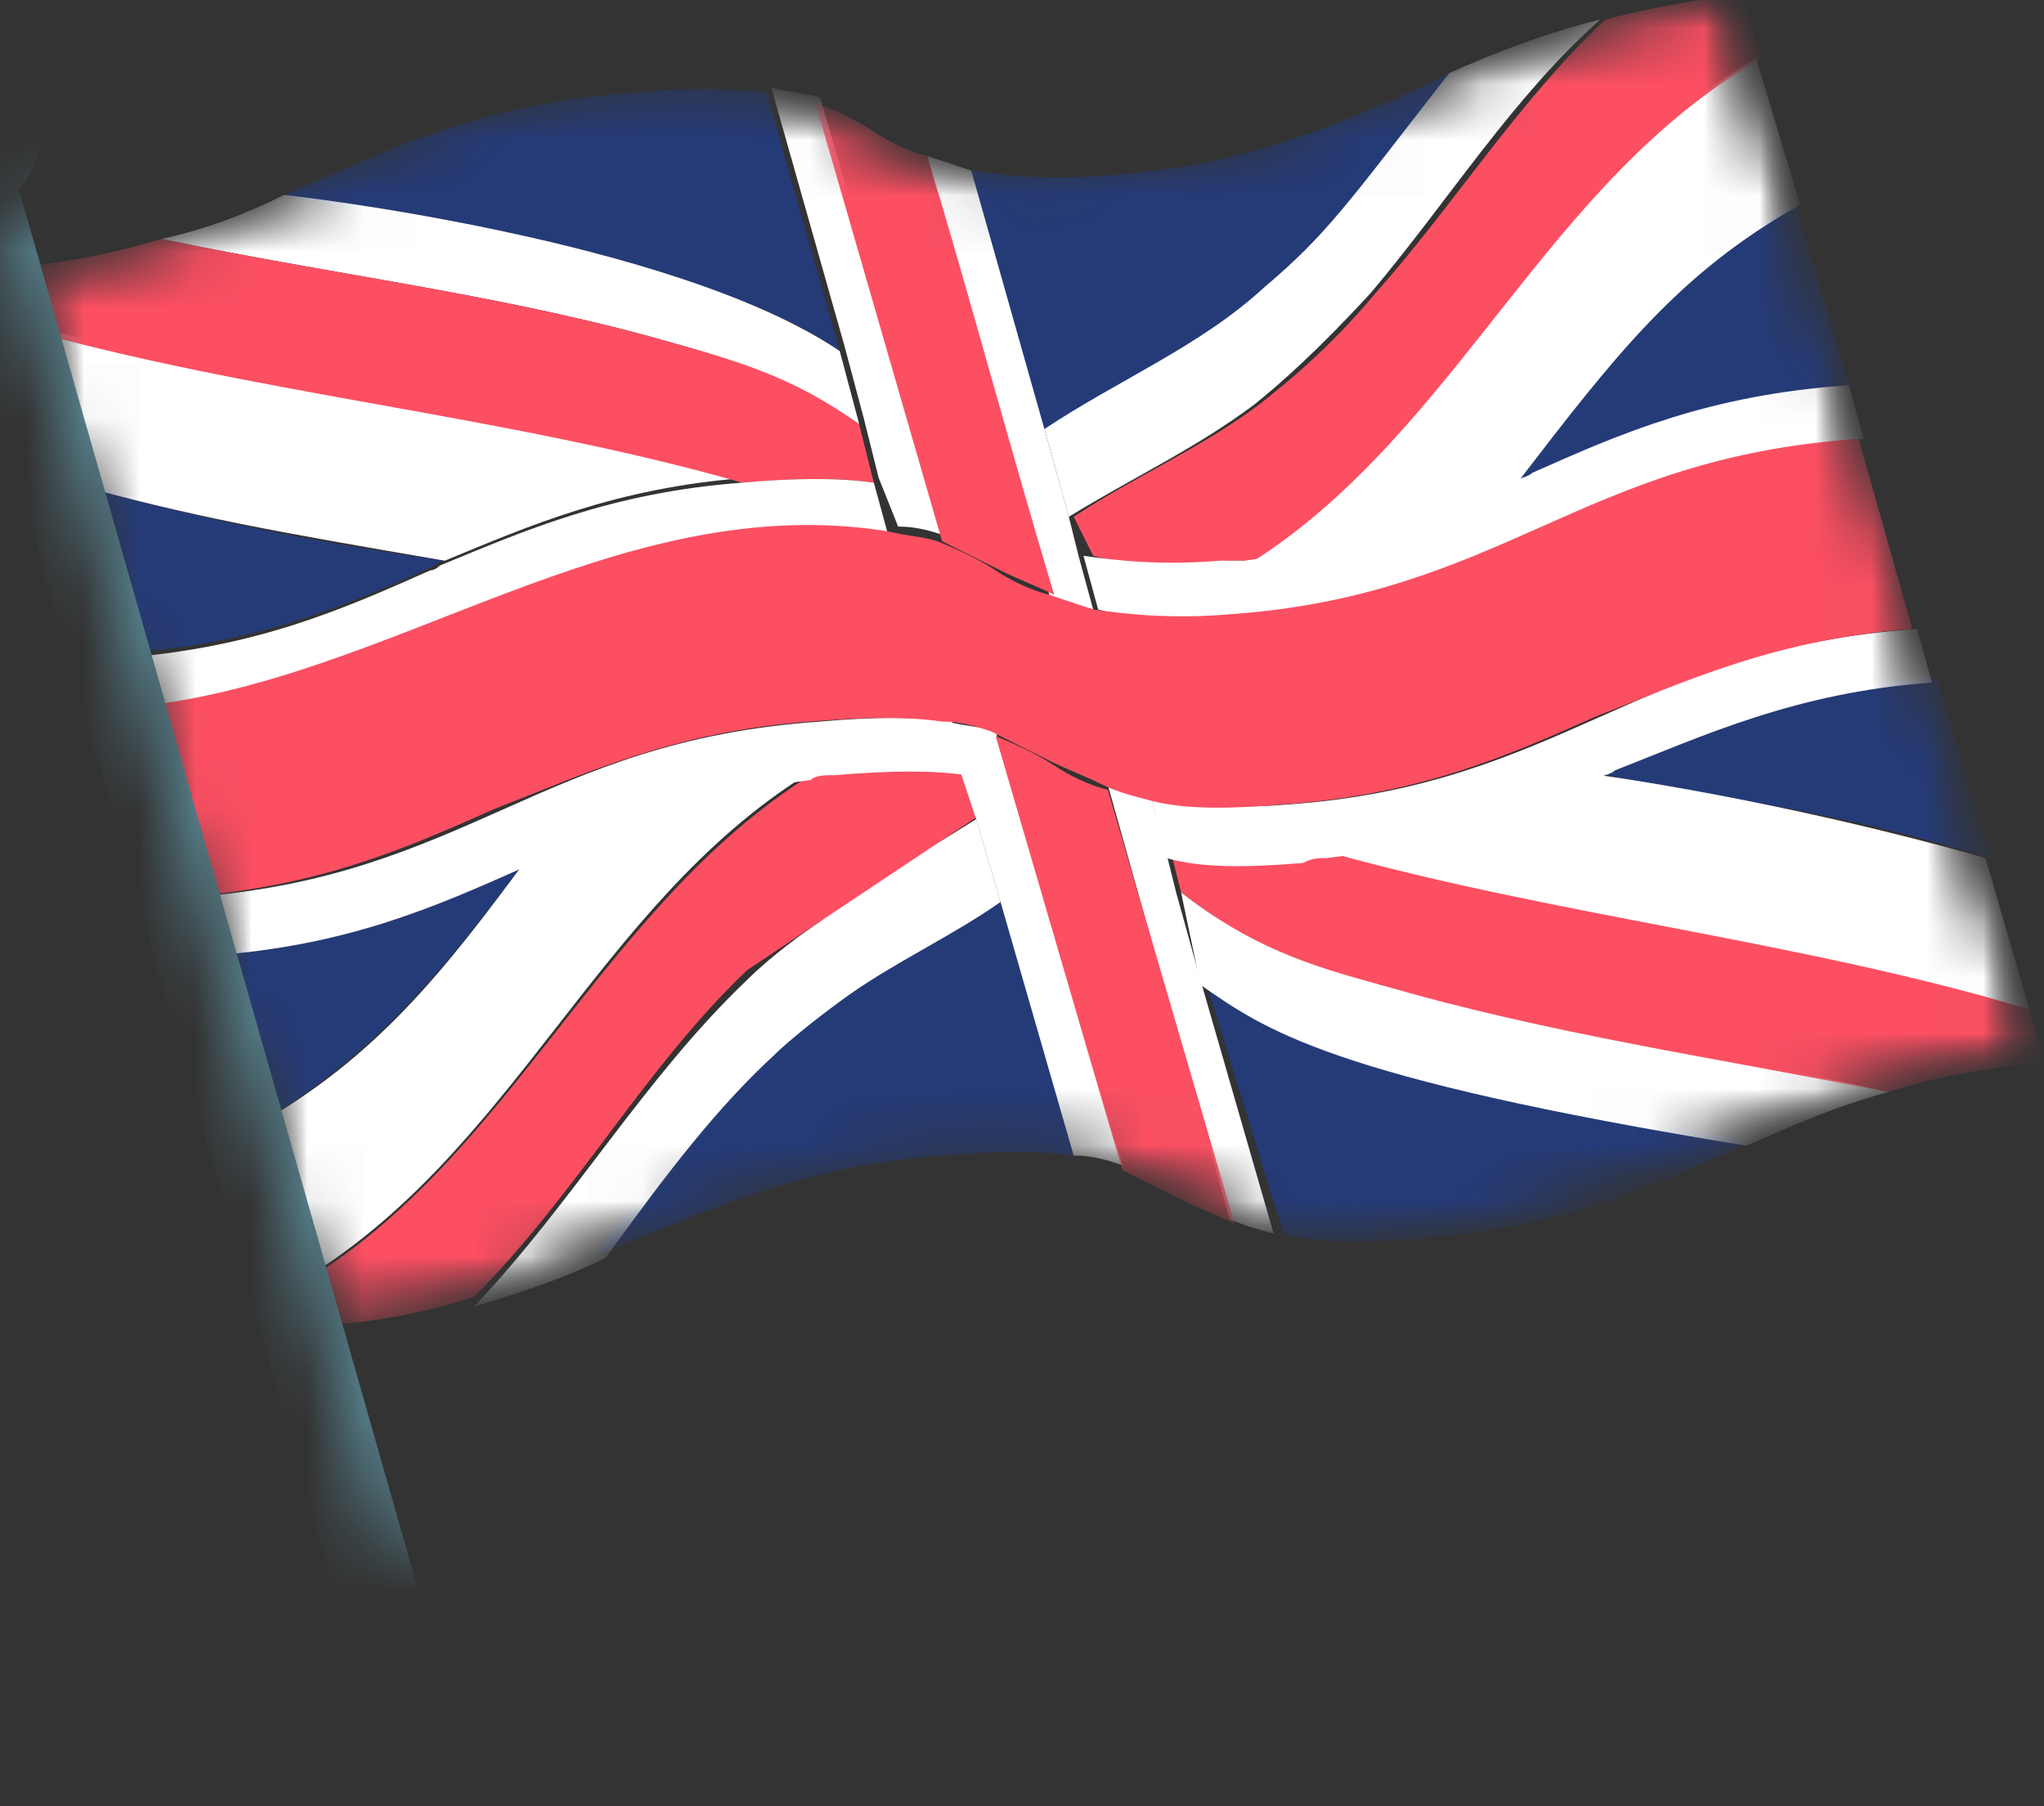 <?xml version="1.0" encoding="UTF-8"?> <svg xmlns="http://www.w3.org/2000/svg" viewBox="0 0 36.592 32.336" fill="none"><rect x="0" y="0" width="36.592" height="32.336" fill="#333333" stroke="none"/><mask id="mask0_1743_275" style="mask-type:luminance" maskUnits="userSpaceOnUse" x="0" y="-19" width="148" height="131"><path d="M29.797 -4.564L0 3.945L6.807 27.783L36.604 19.274L29.797 -4.564Z" fill="white"></path></mask><g mask="url(#mask0_1743_275)"><mask id="mask1_1743_275" style="mask-type:luminance" maskUnits="userSpaceOnUse" x="0" y="-1" width="147" height="97"><path d="M31.093 -0.087L36.592 18.941C34.148 19.116 32.489 19.902 30.918 20.513C29.347 21.211 27.776 21.909 25.332 22.084C22.888 22.258 22.015 21.822 21.142 21.385C20.269 20.949 19.309 20.425 16.865 20.6C14.421 20.774 12.762 21.56 11.191 22.171C9.62 22.869 8.049 23.568 5.605 23.742L0.106 4.714C2.55 4.539 4.121 3.841 5.692 3.142C7.263 2.444 8.834 1.746 11.366 1.571C13.81 1.397 14.77 1.833 15.643 2.357C16.516 2.793 17.389 3.317 19.833 3.055C22.277 2.88 23.848 2.182 25.419 1.484C26.99 0.873 28.649 0.175 31.093 -0.087Z" fill="white"></path></mask><g mask="url(#mask1_1743_275)"><path d="M1.241 8.641C3.773 9.34 5.518 9.689 7.962 10.038C7.875 10.038 7.788 10.125 7.788 10.125C6.217 10.824 4.646 11.522 2.201 11.696L1.241 8.641ZM3.685 17.021C6.129 16.846 7.701 16.148 9.272 15.45C9.359 15.45 9.446 15.362 9.446 15.362C7.875 17.457 6.74 18.854 4.558 20.163L3.685 17.021ZM32.141 3.666L33.101 6.896C30.657 7.07 28.999 7.856 27.427 8.467C27.34 8.554 27.253 8.554 27.078 8.641C28.824 6.285 29.959 4.888 32.141 3.666ZM34.672 12.133L35.633 15.362C33.276 14.664 32.577 14.577 28.737 13.879C28.824 13.791 28.999 13.791 29.086 13.704C30.57 13.006 32.141 12.307 34.672 12.133ZM17.389 3.055C18.001 3.142 18.786 3.229 19.834 3.142C22.278 2.968 23.849 2.269 25.42 1.571C25.595 1.484 25.769 1.396 25.944 1.309C24.111 3.753 23.762 4.19 22.801 5.063C21.579 6.11 20.095 6.808 18.699 7.768L17.389 3.055ZM5.693 3.229C7.264 2.531 8.835 1.833 11.367 1.658C12.327 1.571 13.112 1.571 13.723 1.658L15.033 6.285C13.374 5.15 11.192 4.626 5.082 3.491C5.257 3.404 5.518 3.317 5.693 3.229ZM21.579 17.545C22.627 18.33 23.761 19.116 31.355 20.425C31.268 20.512 31.094 20.512 31.006 20.6C29.435 21.298 27.864 21.996 25.42 22.171C24.373 22.258 23.587 22.258 22.976 22.084L21.579 17.545ZM17.913 16.148L19.223 20.687C18.612 20.6 17.913 20.6 16.866 20.687C14.422 20.862 12.763 21.647 11.192 22.258C11.018 22.345 10.843 22.433 10.668 22.433C11.978 20.687 12.763 19.727 13.898 18.679C14.509 18.156 15.12 17.719 15.295 17.632C16.167 17.108 17.04 16.672 17.913 16.148Z" fill="#253B78"></path><mask id="mask2_1743_275" style="mask-type:luminance" maskUnits="userSpaceOnUse" x="0" y="0" width="148" height="96"><path d="M0.106 4.801C2.55 4.626 4.121 3.928 5.692 3.23C7.263 2.531 8.835 1.833 11.366 1.658C13.81 1.484 14.77 1.92 15.643 2.444C16.516 2.881 17.389 3.404 19.833 3.142C22.277 2.968 23.848 2.269 25.419 1.571C26.99 0.873 28.562 0.175 31.093 0L36.592 19.029C34.148 19.203 32.489 19.989 30.918 20.6C29.347 21.298 27.776 21.996 25.332 22.171C22.888 22.346 22.015 21.909 21.142 21.473C20.269 21.036 19.309 20.513 16.865 20.687C14.421 20.862 12.762 21.647 11.191 22.258C9.62 22.957 8.049 23.655 5.605 23.829L0.106 4.801Z" fill="white"></path></mask><g mask="url(#mask2_1743_275)"><path d="M5.082 3.491C5.169 3.491 12.065 4.277 15.033 6.285L15.382 7.594C14.073 6.721 13.2 6.459 11.629 6.023C8.748 5.237 5.78 4.888 2.9 4.277C3.685 4.102 4.384 3.841 5.082 3.491ZM0.368 5.761C4.645 6.983 9.097 7.419 13.374 8.554C11.018 8.729 9.446 9.427 7.962 10.038C4.907 9.514 3.423 9.252 1.241 8.641L0.368 5.761ZM28.65 13.879C28.65 13.879 31.879 14.315 35.545 15.362L36.331 18.068C32.228 16.934 27.951 16.497 23.849 15.275C25.857 15.013 27.34 14.49 28.65 13.879ZM21.143 15.973C22.365 16.934 23.412 17.196 24.722 17.632C27.689 18.418 30.832 18.854 33.799 19.552C32.839 19.814 32.054 20.163 31.268 20.512C23.761 19.29 22.627 18.418 21.492 17.632L21.143 15.973Z" fill="white"></path></g><mask id="mask3_1743_275" style="mask-type:luminance" maskUnits="userSpaceOnUse" x="0" y="0" width="148" height="96"><path d="M0.106 4.801C2.55 4.626 4.121 3.928 5.692 3.23C7.263 2.531 8.835 1.833 11.366 1.658C13.81 1.484 14.77 1.92 15.643 2.444C16.516 2.881 17.389 3.404 19.833 3.142C22.277 2.968 23.848 2.269 25.419 1.571C26.99 0.873 28.562 0.175 31.093 0L36.592 19.029C34.148 19.203 32.489 19.989 30.918 20.6C29.347 21.298 27.776 21.996 25.332 22.171C22.888 22.346 22.015 21.909 21.142 21.473C20.269 21.036 19.309 20.513 16.865 20.687C14.421 20.862 12.762 21.647 11.191 22.258C9.62 22.957 8.049 23.655 5.605 23.829L0.106 4.801Z" fill="white"></path></mask><g mask="url(#mask3_1743_275)"><path d="M0.106 4.801C1.153 4.713 2.026 4.539 2.899 4.277C5.78 4.888 8.747 5.237 11.628 6.023C13.199 6.459 14.159 6.721 15.381 7.594L15.643 8.641C15.032 8.554 14.334 8.554 13.286 8.641C9.009 7.419 4.558 7.07 0.28 5.848L0.106 4.801Z" fill="#FC4F62"></path></g><mask id="mask4_1743_275" style="mask-type:luminance" maskUnits="userSpaceOnUse" x="0" y="0" width="148" height="96"><path d="M0.106 4.801C2.55 4.626 4.121 3.928 5.692 3.23C7.263 2.531 8.835 1.833 11.366 1.658C13.81 1.484 14.77 1.92 15.643 2.444C16.516 2.881 17.389 3.404 19.833 3.142C22.277 2.968 23.848 2.269 25.419 1.571C26.99 0.873 28.562 0.175 31.093 0L36.592 19.029C34.148 19.203 32.489 19.989 30.918 20.6C29.347 21.298 27.776 21.996 25.332 22.171C22.888 22.346 22.015 21.909 21.142 21.473C20.269 21.036 19.309 20.513 16.865 20.687C14.421 20.862 12.762 21.647 11.191 22.258C9.62 22.957 8.049 23.655 5.605 23.829L0.106 4.801Z" fill="white"></path></mask><g mask="url(#mask4_1743_275)"><path d="M20.968 15.275C21.579 15.362 22.365 15.45 23.412 15.362C23.587 15.362 23.674 15.362 23.848 15.275C27.951 16.41 32.228 16.846 36.33 18.068L36.592 19.029C35.545 19.116 34.585 19.29 33.799 19.552C30.744 18.941 27.689 18.505 24.721 17.632C23.412 17.283 22.365 16.934 21.143 15.973L20.968 15.275Z" fill="#FC4F62"></path></g><mask id="mask5_1743_275" style="mask-type:luminance" maskUnits="userSpaceOnUse" x="0" y="0" width="148" height="96"><path d="M0.106 4.801C2.55 4.626 4.121 3.928 5.692 3.23C7.263 2.531 8.835 1.833 11.366 1.658C13.81 1.484 14.77 1.92 15.643 2.444C16.516 2.881 17.389 3.404 19.833 3.142C22.277 2.968 23.848 2.269 25.419 1.571C26.99 0.873 28.562 0.175 31.093 0L36.592 19.029C34.148 19.203 32.489 19.989 30.918 20.6C29.347 21.298 27.776 21.996 25.332 22.171C22.888 22.346 22.015 21.909 21.142 21.473C20.269 21.036 19.309 20.513 16.865 20.687C14.421 20.862 12.762 21.647 11.191 22.258C9.62 22.957 8.049 23.655 5.605 23.829L0.106 4.801Z" fill="white"></path></mask><g mask="url(#mask5_1743_275)"><path d="M18.698 7.681C20.007 6.808 21.491 6.197 22.626 5.15C23.76 4.19 24.11 3.666 25.943 1.309C26.728 0.96 27.601 0.611 28.648 0.349C27.077 1.746 25.943 3.579 24.546 5.237C23.586 6.284 22.888 6.896 22.451 7.245C21.404 8.03 20.269 8.554 19.134 9.252L18.698 7.681ZM31.442 1.047L32.227 3.666C30.045 4.888 28.91 6.372 27.165 8.641C25.855 9.252 24.371 9.776 22.364 10.038C26.03 7.681 27.601 3.229 31.442 1.047ZM4.557 20.163C6.739 18.941 7.961 17.37 9.445 15.362C10.842 14.751 12.326 14.14 14.421 13.878C10.667 16.235 9.183 20.687 5.343 22.956L4.557 20.163ZM17.476 14.664L17.912 16.148C17.039 16.759 16.079 17.195 15.206 17.806C14.595 18.243 14.072 18.679 13.897 18.854C12.85 19.814 11.977 20.949 10.842 22.52C10.144 22.869 9.358 23.131 8.485 23.393C10.231 21.56 11.54 19.29 13.373 17.545C13.81 17.108 14.421 16.672 14.683 16.497C15.555 15.799 16.516 15.275 17.476 14.664Z" fill="white"></path></g><mask id="mask6_1743_275" style="mask-type:luminance" maskUnits="userSpaceOnUse" x="0" y="0" width="148" height="96"><path d="M0.106 4.801C2.55 4.626 4.121 3.928 5.692 3.23C7.263 2.531 8.835 1.833 11.366 1.658C13.81 1.484 14.77 1.92 15.643 2.444C16.516 2.881 17.389 3.404 19.833 3.142C22.277 2.968 23.848 2.269 25.419 1.571C26.99 0.873 28.562 0.175 31.093 0L36.592 19.029C34.148 19.203 32.489 19.989 30.918 20.6C29.347 21.298 27.776 21.996 25.332 22.171C22.888 22.346 22.015 21.909 21.142 21.473C20.269 21.036 19.309 20.513 16.865 20.687C14.421 20.862 12.762 21.647 11.191 22.258C9.62 22.957 8.049 23.655 5.605 23.829L0.106 4.801Z" fill="white"></path></mask><g mask="url(#mask6_1743_275)"><path d="M19.222 9.252C20.27 8.554 21.492 8.03 22.539 7.245C22.976 6.896 23.761 6.285 24.634 5.237C26.031 3.666 27.165 1.833 28.737 0.349C29.435 0.174 30.22 -0 31.181 -0.087L31.53 1.047C27.689 3.229 26.118 7.681 22.452 10.038C22.277 10.038 22.19 10.038 22.015 10.038C20.968 10.125 20.182 10.125 19.571 9.951L19.222 9.252Z" fill="#FC4F62"></path></g><mask id="mask7_1743_275" style="mask-type:luminance" maskUnits="userSpaceOnUse" x="0" y="0" width="148" height="96"><path d="M0.106 4.801C2.55 4.626 4.121 3.928 5.692 3.23C7.263 2.531 8.835 1.833 11.366 1.658C13.81 1.484 14.77 1.92 15.643 2.444C16.516 2.881 17.389 3.404 19.833 3.142C22.277 2.968 23.848 2.269 25.419 1.571C26.99 0.873 28.562 0.175 31.093 0L36.592 19.029C34.148 19.203 32.489 19.989 30.918 20.6C29.347 21.298 27.776 21.996 25.332 22.171C22.888 22.346 22.015 21.909 21.142 21.473C20.269 21.036 19.309 20.513 16.865 20.687C14.421 20.862 12.762 21.647 11.191 22.258C9.62 22.957 8.049 23.655 5.605 23.829L0.106 4.801Z" fill="white"></path></mask><g mask="url(#mask7_1743_275)"><path d="M5.43 22.957C9.183 20.687 10.755 16.235 14.508 13.879C14.683 13.879 14.77 13.879 14.944 13.791C15.905 13.704 16.69 13.704 17.301 13.791L17.563 14.577C13.635 17.196 13.635 17.196 13.373 17.37C11.54 19.116 10.318 21.385 8.485 23.218C7.7 23.48 6.827 23.655 5.692 23.742L5.43 22.957Z" fill="#FC4F62"></path></g><mask id="mask8_1743_275" style="mask-type:luminance" maskUnits="userSpaceOnUse" x="0" y="0" width="148" height="96"><path d="M0.106 4.801C2.55 4.626 4.121 3.928 5.692 3.23C7.263 2.531 8.835 1.833 11.366 1.658C13.81 1.484 14.77 1.92 15.643 2.444C16.516 2.881 17.389 3.404 19.833 3.142C22.277 2.968 23.848 2.269 25.419 1.571C26.99 0.873 28.562 0.175 31.093 0L36.592 19.029C34.148 19.203 32.489 19.989 30.918 20.6C29.347 21.298 27.776 21.996 25.332 22.171C22.888 22.346 22.015 21.909 21.142 21.473C20.269 21.036 19.309 20.513 16.865 20.687C14.421 20.862 12.762 21.647 11.191 22.258C9.62 22.957 8.049 23.655 5.605 23.829L0.106 4.801Z" fill="white"></path></mask><g mask="url(#mask8_1743_275)"><path d="M2.114 11.784C4.558 11.609 6.129 10.911 7.701 10.212C7.788 10.212 7.875 10.125 7.875 10.125C9.359 9.514 10.93 8.816 13.287 8.641C14.247 8.554 15.033 8.554 15.644 8.641L15.906 9.601C10.93 8.816 7.002 12.307 2.376 12.744L2.114 11.784ZM19.397 9.951C20.008 10.038 20.794 10.125 21.841 10.038C22.016 10.038 22.103 10.038 22.278 10.038C24.285 9.776 25.769 9.252 27.078 8.641C27.166 8.554 27.34 8.554 27.427 8.467C28.999 7.768 30.57 7.07 33.101 6.896L33.363 7.856C30.919 8.03 29.261 8.816 27.689 9.427C26.118 10.125 24.547 10.823 22.103 10.998C21.056 11.085 20.27 11.085 19.659 10.911L19.397 9.951ZM20.619 14.315C21.23 14.402 22.016 14.49 23.063 14.402C25.507 14.228 27.078 13.529 28.65 12.831C30.221 12.133 31.792 11.434 34.323 11.26L34.585 12.22C32.141 12.395 30.483 13.18 28.912 13.791C28.824 13.878 28.65 13.878 28.562 13.966C27.253 14.577 25.769 15.101 23.761 15.362C23.587 15.362 23.5 15.362 23.325 15.45C22.278 15.537 21.492 15.537 20.881 15.362L20.619 14.315ZM3.423 16.061C5.868 15.886 7.439 15.188 9.01 14.49C10.581 13.791 12.152 13.093 14.684 12.918C15.644 12.831 16.429 12.831 17.04 12.918L17.302 13.878C16.691 13.791 15.993 13.791 14.945 13.878C14.771 13.878 14.596 13.878 14.509 13.966C12.414 14.228 10.93 14.839 9.534 15.45C9.446 15.45 9.359 15.537 9.359 15.537C7.788 16.235 6.217 16.934 3.773 17.108L3.423 16.061Z" fill="white"></path></g><mask id="mask9_1743_275" style="mask-type:luminance" maskUnits="userSpaceOnUse" x="0" y="0" width="148" height="96"><path d="M0.106 4.801C2.55 4.626 4.121 3.928 5.692 3.23C7.263 2.531 8.835 1.833 11.366 1.658C13.81 1.484 14.77 1.92 15.643 2.444C16.516 2.881 17.389 3.404 19.833 3.142C22.277 2.968 23.848 2.269 25.419 1.571C26.99 0.873 28.562 0.175 31.093 0L36.592 19.029C34.148 19.203 32.489 19.989 30.918 20.6C29.347 21.298 27.776 21.996 25.332 22.171C22.888 22.346 22.015 21.909 21.142 21.473C20.269 21.036 19.309 20.513 16.865 20.687C14.421 20.862 12.762 21.647 11.191 22.258C9.62 22.957 8.049 23.655 5.605 23.829L0.106 4.801Z" fill="white"></path></mask><g mask="url(#mask9_1743_275)"><path d="M16.603 2.793C16.864 2.88 17.126 2.968 17.388 3.055L18.697 7.681L19.134 9.252L19.308 9.95L19.57 10.911C19.221 10.823 18.959 10.736 18.785 10.649C18.086 8.03 17.301 5.412 16.603 2.793ZM15.73 8.554L15.468 7.506L15.119 6.197L13.809 1.571C14.158 1.658 14.42 1.658 14.682 1.745L16.952 9.601C16.69 9.514 16.428 9.427 16.079 9.427L15.73 8.554ZM19.832 14.053C20.094 14.14 20.356 14.228 20.618 14.315L20.88 15.275L21.054 15.973L21.491 17.545L22.8 22.083C22.451 21.996 22.189 21.909 22.014 21.822L19.832 14.053ZM17.912 16.148L17.475 14.664L17.214 13.878L16.952 12.918C17.301 13.006 17.563 13.006 17.825 13.093L20.094 20.861C19.832 20.774 19.57 20.687 19.221 20.687L17.912 16.148Z" fill="white"></path></g><mask id="mask10_1743_275" style="mask-type:luminance" maskUnits="userSpaceOnUse" x="0" y="0" width="148" height="96"><path d="M0.106 4.801C2.55 4.626 4.121 3.928 5.692 3.23C7.263 2.531 8.835 1.833 11.366 1.658C13.81 1.484 14.77 1.92 15.643 2.444C16.516 2.881 17.389 3.404 19.833 3.142C22.277 2.968 23.848 2.269 25.419 1.571C26.99 0.873 28.562 0.175 31.093 0L36.592 19.029C34.148 19.203 32.489 19.989 30.918 20.6C29.347 21.298 27.776 21.996 25.332 22.171C22.888 22.346 22.015 21.909 21.142 21.473C20.269 21.036 19.309 20.513 16.865 20.687C14.421 20.862 12.762 21.647 11.191 22.258C9.62 22.957 8.049 23.655 5.605 23.829L0.106 4.801Z" fill="white"></path></mask><g mask="url(#mask10_1743_275)"><path d="M14.595 1.833C15.032 2.008 15.381 2.182 15.643 2.357C15.905 2.531 16.254 2.706 16.603 2.793C17.388 5.412 18.087 8.03 18.872 10.649C18.523 10.474 18.261 10.387 17.912 10.213C17.563 10.038 17.214 9.863 16.865 9.689L14.595 1.833ZM17.825 13.18C18.261 13.355 18.611 13.53 18.872 13.704C19.134 13.879 19.483 14.053 19.833 14.141L22.102 21.909C21.753 21.735 21.491 21.647 21.142 21.473C20.793 21.298 20.444 21.124 20.094 20.949L17.825 13.18Z" fill="#FC4F62"></path></g><path d="M2.375 12.657C7.001 12.22 11.016 8.729 15.905 9.514C16.254 9.602 16.516 9.602 16.777 9.689C17.214 9.863 17.563 10.038 17.825 10.213C18.087 10.387 18.436 10.562 18.785 10.649C19.047 10.736 19.309 10.824 19.571 10.911C20.182 10.998 20.967 11.085 22.015 10.998C24.459 10.824 26.03 10.125 27.601 9.427C29.172 8.729 30.743 8.03 33.275 7.856L34.235 11.26C31.791 11.435 30.133 12.22 28.561 12.831C26.99 13.529 25.419 14.228 22.975 14.402C21.927 14.49 21.142 14.49 20.531 14.315C20.182 14.228 19.92 14.14 19.745 14.053C19.396 13.879 19.134 13.791 18.785 13.617C18.436 13.442 18.087 13.268 17.738 13.093C17.476 13.006 17.214 12.918 16.865 12.918C16.254 12.831 15.555 12.831 14.508 12.918C12.064 13.093 10.405 13.879 8.834 14.49C7.263 15.188 5.692 15.886 3.248 16.061L2.375 12.657Z" fill="#FC4F62"></path></g><path d="M9.969 39.89C9.62 39.977 9.184 39.803 9.096 39.367L-1.204 3.229L0.193 2.88L10.493 39.017C10.58 39.367 10.406 39.803 9.969 39.89Z" fill="#557E8A"></path><path d="M0.631 2.008C0.456 1.222 -0.417 0.786 -1.115 1.047C-1.901 1.222 -2.337 2.095 -2.075 2.793C-1.901 3.579 -1.028 4.015 -0.33 3.753C0.456 3.579 0.892 2.793 0.631 2.008Z" fill="#557E8A"></path></g></svg> 